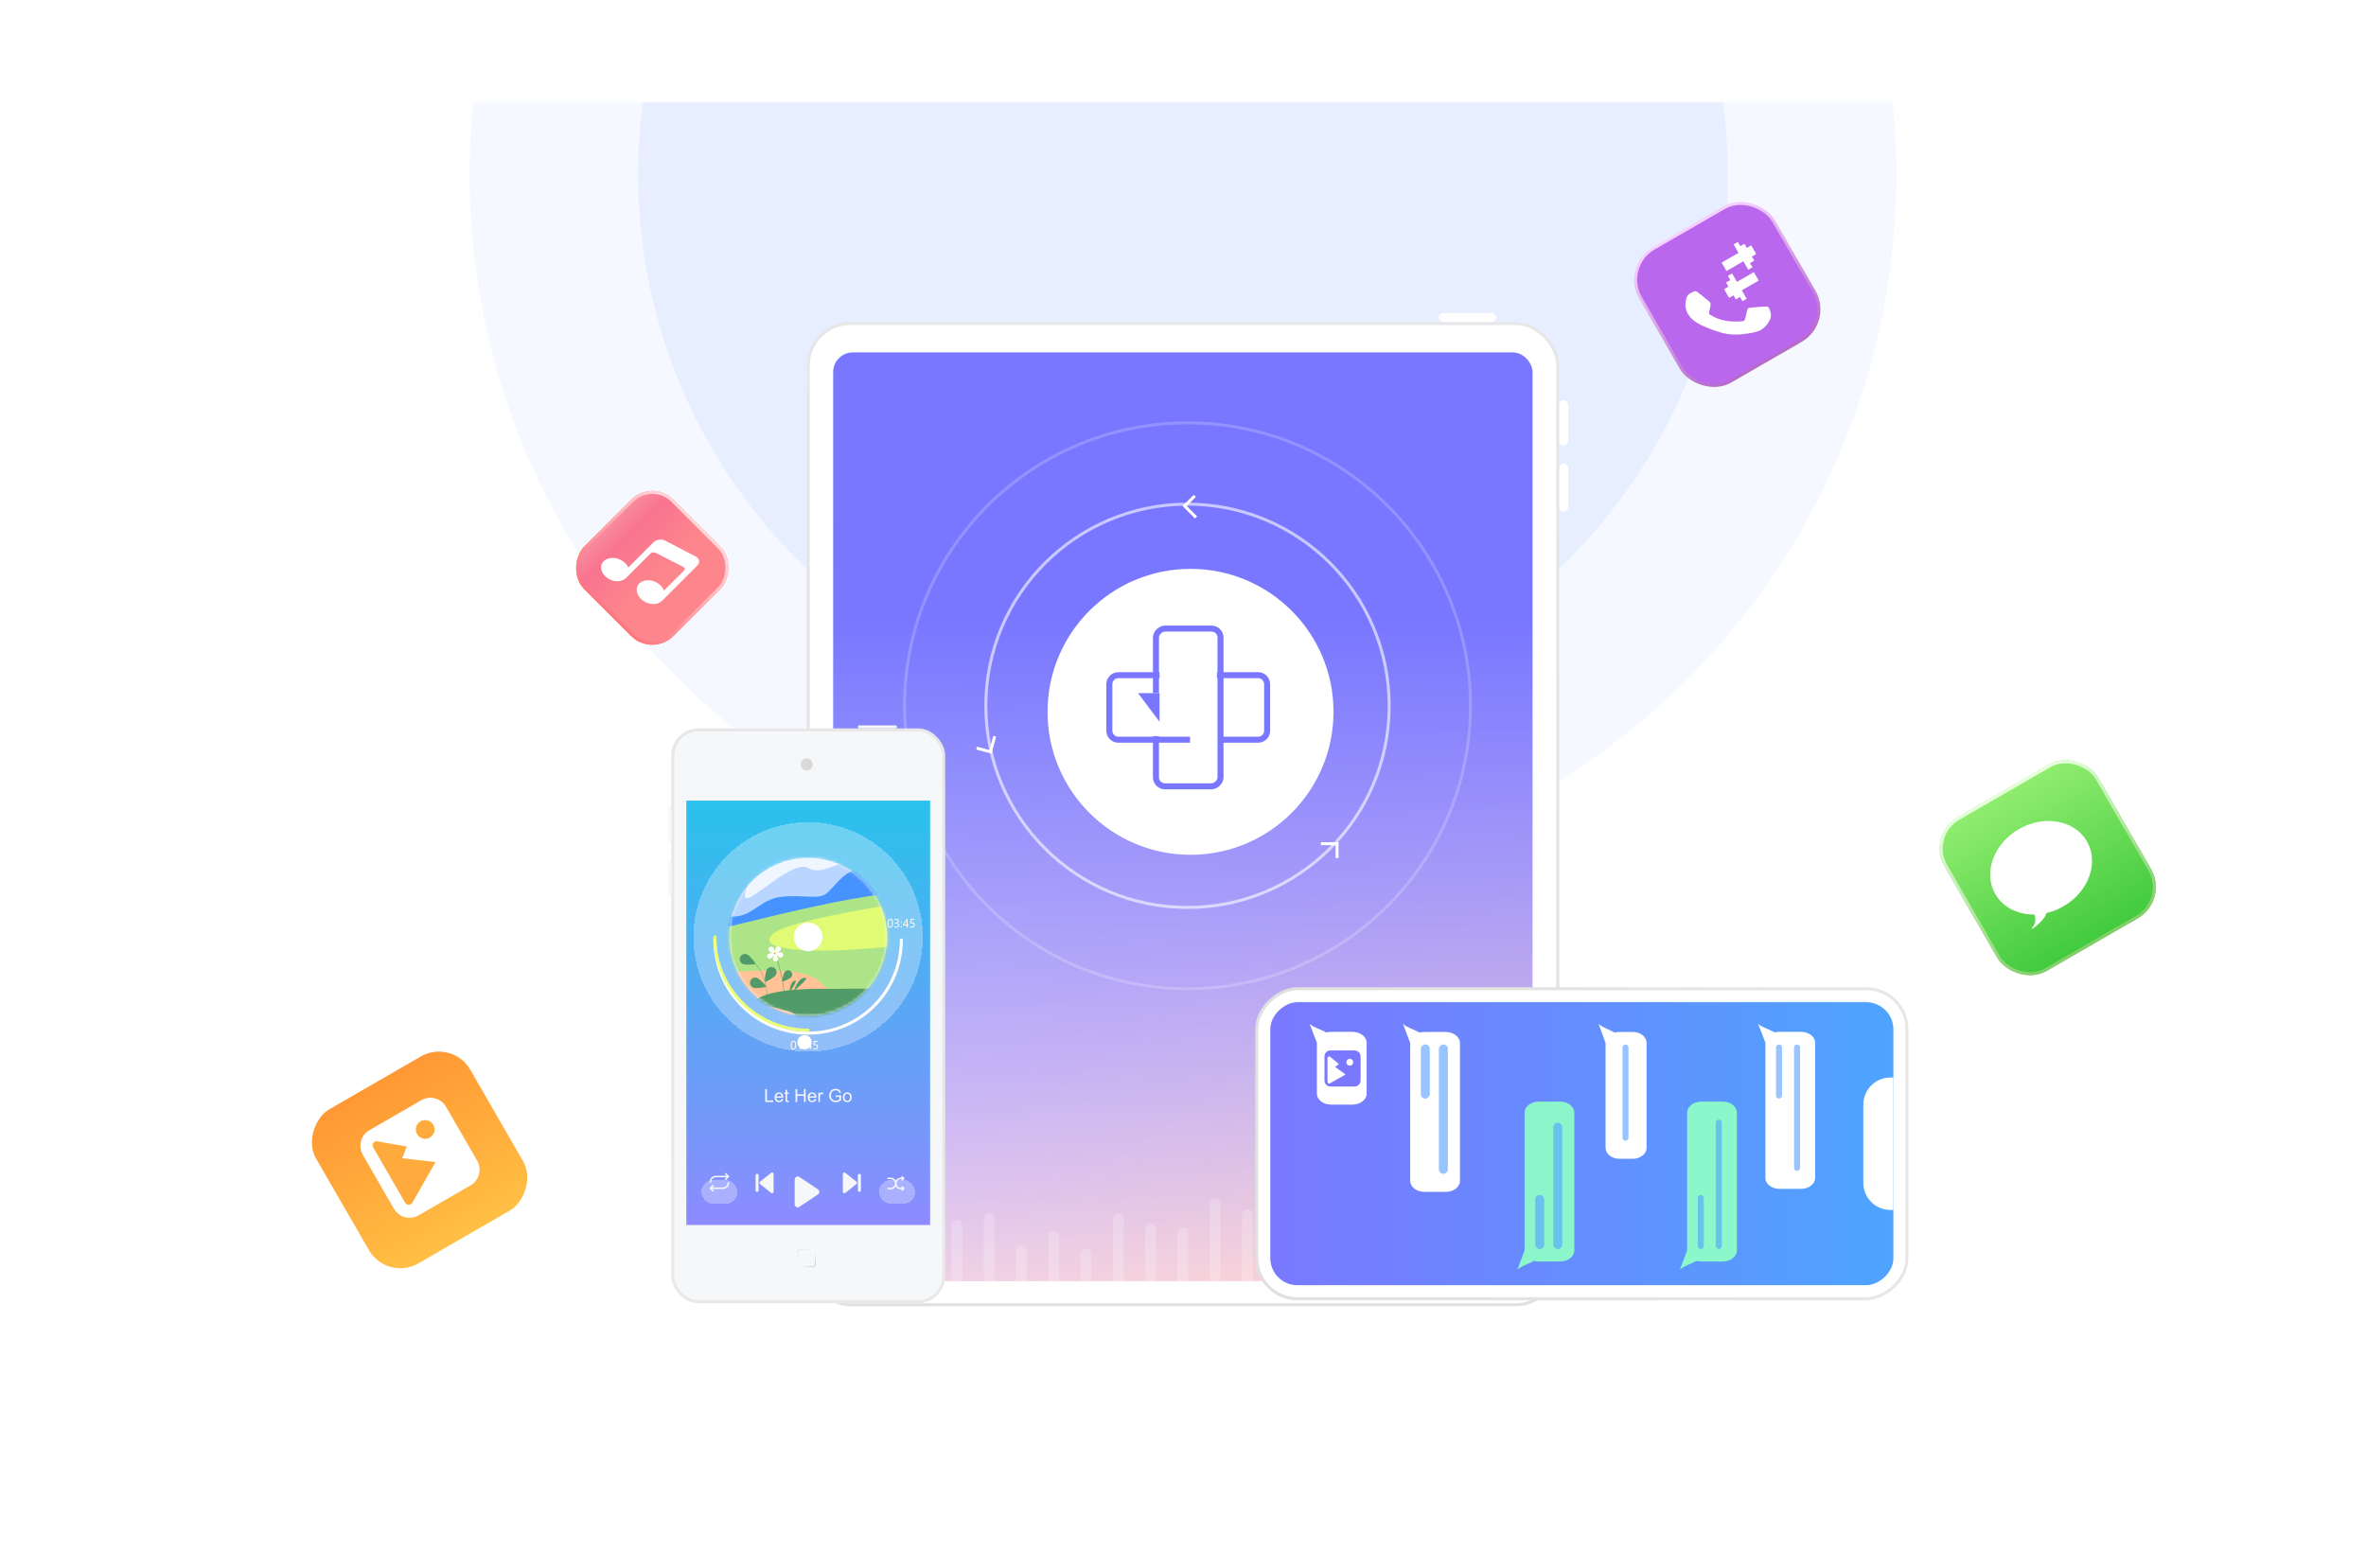 <svg fill="none" height="521" viewBox="0 0 786 521" width="786" xmlns="http://www.w3.org/2000/svg" xmlns:xlink="http://www.w3.org/1999/xlink"><filter id="a" color-interpolation-filters="sRGB" filterUnits="userSpaceOnUse" height="521" width="786" x="0" y="0"><feFlood flood-opacity="0" result="BackgroundImageFix"/><feColorMatrix in="SourceAlpha" result="hardAlpha" type="matrix" values="0 0 0 0 0 0 0 0 0 0 0 0 0 0 0 0 0 0 127 0"/><feOffset dy="6"/><feGaussianBlur stdDeviation="20"/><feColorMatrix type="matrix" values="0 0 0 0 0.637 0 0 0 0 0.637 0 0 0 0 0.637 0 0 0 0.35 0"/><feBlend in2="BackgroundImageFix" mode="normal" result="effect1_dropShadow_2637_2034"/><feBlend in="SourceGraphic" in2="effect1_dropShadow_2637_2034" mode="normal" result="shape"/></filter><filter id="b" color-interpolation-filters="sRGB" filterUnits="userSpaceOnUse" height="71.986" width="71.986" x="103.389" y="349.39"><feFlood flood-opacity="0" result="BackgroundImageFix"/><feBlend in="SourceGraphic" in2="BackgroundImageFix" mode="normal" result="shape"/><feColorMatrix in="SourceAlpha" result="hardAlpha" type="matrix" values="0 0 0 0 0 0 0 0 0 0 0 0 0 0 0 0 0 0 127 0"/><feOffset/><feGaussianBlur stdDeviation="1.5"/><feComposite in2="hardAlpha" k2="-1" k3="1" operator="arithmetic"/><feColorMatrix type="matrix" values="0 0 0 0 1 0 0 0 0 0.968 0 0 0 0 0.921 0 0 0 0.91 0"/><feBlend in2="shape" mode="normal" result="effect1_innerShadow_2637_2034"/></filter><filter id="c" color-interpolation-filters="sRGB" filterUnits="userSpaceOnUse" height="39.871" width="39.598" x="119.723" y="364.728"><feFlood flood-opacity="0" result="BackgroundImageFix"/><feBlend in="SourceGraphic" in2="BackgroundImageFix" mode="normal" result="shape"/><feColorMatrix in="SourceAlpha" result="hardAlpha" type="matrix" values="0 0 0 0 0 0 0 0 0 0 0 0 0 0 0 0 0 0 127 0"/><feOffset/><feGaussianBlur stdDeviation="5"/><feComposite in2="hardAlpha" k2="-1" k3="1" operator="arithmetic"/><feColorMatrix type="matrix" values="0 0 0 0 1 0 0 0 0 0.635 0 0 0 0 0.231 0 0 0 0.39 0"/><feBlend in2="shape" mode="normal" result="effect1_innerShadow_2637_2034"/></filter><filter id="d" color-interpolation-filters="sRGB" filterUnits="userSpaceOnUse" height="366" width="289" x="250" y="86"><feFlood flood-opacity="0" result="BackgroundImageFix"/><feColorMatrix in="SourceAlpha" result="hardAlpha" type="matrix" values="0 0 0 0 0 0 0 0 0 0 0 0 0 0 0 0 0 0 127 0"/><feOffset/><feGaussianBlur stdDeviation="9"/><feComposite in2="hardAlpha" operator="out"/><feColorMatrix type="matrix" values="0 0 0 0 0 0 0 0 0 0 0 0 0 0 0 0 0 0 0.1 0"/><feBlend in2="BackgroundImageFix" mode="normal" result="effect1_dropShadow_2637_2034"/><feBlend in="SourceGraphic" in2="effect1_dropShadow_2637_2034" mode="normal" result="shape"/></filter><filter id="e" color-interpolation-filters="sRGB" filterUnits="userSpaceOnUse" height="124" width="233" x="409" y="318"><feFlood flood-opacity="0" result="BackgroundImageFix"/><feColorMatrix in="SourceAlpha" result="hardAlpha" type="matrix" values="0 0 0 0 0 0 0 0 0 0 0 0 0 0 0 0 0 0 127 0"/><feOffset/><feGaussianBlur stdDeviation="4"/><feComposite in2="hardAlpha" operator="out"/><feColorMatrix type="matrix" values="0 0 0 0 0 0 0 0 0 0 0 0 0 0 0 0 0 0 0.1 0"/><feBlend in2="BackgroundImageFix" mode="normal" result="effect1_dropShadow_2637_2034"/><feBlend in="SourceGraphic" in2="effect1_dropShadow_2637_2034" mode="normal" result="shape"/></filter><filter id="f" color-interpolation-filters="sRGB" filterUnits="userSpaceOnUse" height="216" width="116" x="210" y="229"><feFlood flood-opacity="0" result="BackgroundImageFix"/><feColorMatrix in="SourceAlpha" result="hardAlpha" type="matrix" values="0 0 0 0 0 0 0 0 0 0 0 0 0 0 0 0 0 0 127 0"/><feOffset/><feGaussianBlur stdDeviation="6"/><feComposite in2="hardAlpha" operator="out"/><feColorMatrix type="matrix" values="0 0 0 0 0 0 0 0 0 0 0 0 0 0 0 0 0 0 0.12 0"/><feBlend in2="BackgroundImageFix" mode="normal" result="effect1_dropShadow_2637_2034"/><feBlend in="SourceGraphic" in2="effect1_dropShadow_2637_2034" mode="normal" result="shape"/></filter><filter id="g" color-interpolation-filters="sRGB" filterUnits="userSpaceOnUse" height="16" width="16" x="260" y="410"><feFlood flood-opacity="0" result="BackgroundImageFix"/><feBlend in="SourceGraphic" in2="BackgroundImageFix" mode="normal" result="shape"/><feColorMatrix in="SourceAlpha" result="hardAlpha" type="matrix" values="0 0 0 0 0 0 0 0 0 0 0 0 0 0 0 0 0 0 127 0"/><feOffset/><feGaussianBlur stdDeviation="1.5"/><feComposite in2="hardAlpha" k2="-1" k3="1" operator="arithmetic"/><feColorMatrix type="matrix" values="0 0 0 0 0 0 0 0 0 0 0 0 0 0 0 0 0 0 0.09 0"/><feBlend in2="shape" mode="normal" result="effect1_innerShadow_2637_2034"/></filter><filter id="h" color-interpolation-filters="sRGB" filterUnits="userSpaceOnUse" height="130" width="134" x="172" y="328"><feFlood flood-opacity="0" result="BackgroundImageFix"/><feGaussianBlur in="BackgroundImageFix" stdDeviation="30.5"/><feComposite in2="SourceAlpha" operator="in" result="effect1_backgroundBlur_2637_2034"/><feColorMatrix in="SourceAlpha" result="hardAlpha" type="matrix" values="0 0 0 0 0 0 0 0 0 0 0 0 0 0 0 0 0 0 127 0"/><feOffset dy="3"/><feGaussianBlur stdDeviation="2"/><feComposite in2="hardAlpha" operator="out"/><feColorMatrix type="matrix" values="0 0 0 0 0 0 0 0 0 0 0 0 0 0 0 0 0 0 0.09 0"/><feBlend in2="effect1_backgroundBlur_2637_2034" mode="normal" result="effect2_dropShadow_2637_2034"/><feBlend in="SourceGraphic" in2="effect2_dropShadow_2637_2034" mode="normal" result="shape"/></filter><filter id="i" color-interpolation-filters="sRGB" filterUnits="userSpaceOnUse" height="130" width="134" x="231" y="328"><feFlood flood-opacity="0" result="BackgroundImageFix"/><feGaussianBlur in="BackgroundImageFix" stdDeviation="30.5"/><feComposite in2="SourceAlpha" operator="in" result="effect1_backgroundBlur_2637_2034"/><feColorMatrix in="SourceAlpha" result="hardAlpha" type="matrix" values="0 0 0 0 0 0 0 0 0 0 0 0 0 0 0 0 0 0 127 0"/><feOffset dy="3"/><feGaussianBlur stdDeviation="2"/><feComposite in2="hardAlpha" operator="out"/><feColorMatrix type="matrix" values="0 0 0 0 0 0 0 0 0 0 0 0 0 0 0 0 0 0 0.09 0"/><feBlend in2="effect1_backgroundBlur_2637_2034" mode="normal" result="effect2_dropShadow_2637_2034"/><feBlend in="SourceGraphic" in2="effect2_dropShadow_2637_2034" mode="normal" result="shape"/></filter><filter id="j" color-interpolation-filters="sRGB" filterUnits="userSpaceOnUse" height="18.267" width="16.197" x="260" y="386.867"><feFlood flood-opacity="0" result="BackgroundImageFix"/><feColorMatrix in="SourceAlpha" result="hardAlpha" type="matrix" values="0 0 0 0 0 0 0 0 0 0 0 0 0 0 0 0 0 0 127 0"/><feOffset dy="4"/><feGaussianBlur stdDeviation="2"/><feComposite in2="hardAlpha" operator="out"/><feColorMatrix type="matrix" values="0 0 0 0 0 0 0 0 0 0 0 0 0 0 0 0 0 0 0.1 0"/><feBlend in2="BackgroundImageFix" mode="normal" result="effect1_dropShadow_2637_2034"/><feBlend in="SourceGraphic" in2="effect1_dropShadow_2637_2034" mode="normal" result="shape"/></filter><filter id="k" color-interpolation-filters="sRGB" filterUnits="userSpaceOnUse" height="346.244" width="346.244" x="95.338" y="138.166"><feFlood flood-opacity="0" result="BackgroundImageFix"/><feGaussianBlur in="BackgroundImageFix" stdDeviation="67.5"/><feComposite in2="SourceAlpha" operator="in" result="effect1_backgroundBlur_2637_2034"/><feColorMatrix in="SourceAlpha" result="hardAlpha" type="matrix" values="0 0 0 0 0 0 0 0 0 0 0 0 0 0 0 0 0 0 127 0"/><feOffset/><feGaussianBlur stdDeviation="8"/><feComposite in2="hardAlpha" operator="out"/><feColorMatrix type="matrix" values="0 0 0 0 0.458 0 0 0 0 0.387 0 0 0 0 0.592 0 0 0 0.24 0"/><feBlend in2="effect1_backgroundBlur_2637_2034" mode="normal" result="effect2_dropShadow_2637_2034"/><feBlend in="SourceGraphic" in2="effect2_dropShadow_2637_2034" mode="normal" result="shape"/></filter><filter id="l" color-interpolation-filters="sRGB" filterUnits="userSpaceOnUse" height="35.974" width="66.947" x="234.986" y="309.787"><feFlood flood-opacity="0" result="BackgroundImageFix"/><feColorMatrix in="SourceAlpha" result="hardAlpha" type="matrix" values="0 0 0 0 0 0 0 0 0 0 0 0 0 0 0 0 0 0 127 0"/><feOffset dy="1"/><feGaussianBlur stdDeviation="1"/><feComposite in2="hardAlpha" operator="out"/><feColorMatrix type="matrix" values="0 0 0 0 0 0 0 0 0 0 0 0 0 0 0 0 0 0 0.17 0"/><feBlend in2="BackgroundImageFix" mode="normal" result="effect1_dropShadow_2637_2034"/><feBlend in="SourceGraphic" in2="effect1_dropShadow_2637_2034" mode="normal" result="shape"/></filter><filter id="m" color-interpolation-filters="sRGB" filterUnits="userSpaceOnUse" height="12.765" width="12.766" x="260.885" y="339.878"><feFlood flood-opacity="0" result="BackgroundImageFix"/><feColorMatrix in="SourceAlpha" result="hardAlpha" type="matrix" values="0 0 0 0 0 0 0 0 0 0 0 0 0 0 0 0 0 0 127 0"/><feOffset dy="4"/><feGaussianBlur stdDeviation="2"/><feComposite in2="hardAlpha" operator="out"/><feColorMatrix type="matrix" values="0 0 0 0 0 0 0 0 0 0 0 0 0 0 0 0 0 0 0.25 0"/><feBlend in2="BackgroundImageFix" mode="normal" result="effect1_dropShadow_2637_2034"/><feBlend in="SourceGraphic" in2="effect1_dropShadow_2637_2034" mode="normal" result="shape"/></filter><filter id="n" color-interpolation-filters="sRGB" filterUnits="userSpaceOnUse" height="71.815" width="71.814" x="644.391" y="252.39"><feFlood flood-opacity="0" result="BackgroundImageFix"/><feBlend in="SourceGraphic" in2="BackgroundImageFix" mode="normal" result="shape"/><feColorMatrix in="SourceAlpha" result="hardAlpha" type="matrix" values="0 0 0 0 0 0 0 0 0 0 0 0 0 0 0 0 0 0 127 0"/><feOffset/><feGaussianBlur stdDeviation="3"/><feComposite in2="hardAlpha" k2="-1" k3="1" operator="arithmetic"/><feColorMatrix type="matrix" values="0 0 0 0 0.872 0 0 0 0 1 0 0 0 0 0.825 0 0 0 1 0"/><feBlend in2="shape" mode="normal" result="effect1_innerShadow_2637_2034"/></filter><filter id="o" color-interpolation-filters="sRGB" filterUnits="userSpaceOnUse" height="36.873" width="35.836" x="661.152" y="272.765"><feFlood flood-opacity="0" result="BackgroundImageFix"/><feBlend in="SourceGraphic" in2="BackgroundImageFix" mode="normal" result="shape"/><feColorMatrix in="SourceAlpha" result="hardAlpha" type="matrix" values="0 0 0 0 0 0 0 0 0 0 0 0 0 0 0 0 0 0 127 0"/><feOffset dx="-2" dy="-1"/><feGaussianBlur stdDeviation="3"/><feComposite in2="hardAlpha" k2="-1" k3="1" operator="arithmetic"/><feColorMatrix type="matrix" values="0 0 0 0 0.537 0 0 0 0 0.827 0 0 0 0 0.431 0 0 0 0.43 0"/><feBlend in2="shape" mode="normal" result="effect1_innerShadow_2637_2034"/></filter><filter id="p" color-interpolation-filters="sRGB" filterUnits="userSpaceOnUse" height="61.887" width="61.887" x="542.891" y="66.89"><feFlood flood-opacity="0" result="BackgroundImageFix"/><feBlend in="SourceGraphic" in2="BackgroundImageFix" mode="normal" result="shape"/><feColorMatrix in="SourceAlpha" result="hardAlpha" type="matrix" values="0 0 0 0 0 0 0 0 0 0 0 0 0 0 0 0 0 0 127 0"/><feOffset/><feGaussianBlur stdDeviation="2.5"/><feComposite in2="hardAlpha" k2="-1" k3="1" operator="arithmetic"/><feColorMatrix type="matrix" values="0 0 0 0 1 0 0 0 0 1 0 0 0 0 1 0 0 0 0.91 0"/><feBlend in2="shape" mode="normal" result="effect1_innerShadow_2637_2034"/></filter><filter id="q" color-interpolation-filters="sRGB" filterUnits="userSpaceOnUse" height="30.777" width="28.41" x="559.906" y="80.395"><feFlood flood-opacity="0" result="BackgroundImageFix"/><feBlend in="SourceGraphic" in2="BackgroundImageFix" mode="normal" result="shape"/><feColorMatrix in="SourceAlpha" result="hardAlpha" type="matrix" values="0 0 0 0 0 0 0 0 0 0 0 0 0 0 0 0 0 0 127 0"/><feOffset/><feGaussianBlur stdDeviation="1"/><feComposite in2="hardAlpha" k2="-1" k3="1" operator="arithmetic"/><feColorMatrix type="matrix" values="0 0 0 0 0.952 0 0 0 0 0.767 0 0 0 0 1 0 0 0 0.49 0"/><feBlend in2="shape" mode="normal" result="effect1_innerShadow_2637_2034"/></filter><filter id="r" color-interpolation-filters="sRGB" filterUnits="userSpaceOnUse" height="51.113" width="51.113" x="191.143" y="163.142"><feFlood flood-opacity="0" result="BackgroundImageFix"/><feBlend in="SourceGraphic" in2="BackgroundImageFix" mode="normal" result="shape"/><feColorMatrix in="SourceAlpha" result="hardAlpha" type="matrix" values="0 0 0 0 0 0 0 0 0 0 0 0 0 0 0 0 0 0 127 0"/><feOffset/><feGaussianBlur stdDeviation="1.5"/><feComposite in2="hardAlpha" k2="-1" k3="1" operator="arithmetic"/><feColorMatrix type="matrix" values="0 0 0 0 1 0 0 0 0 0.968 0 0 0 0 0.921 0 0 0 0.91 0"/><feBlend in2="shape" mode="normal" result="effect1_innerShadow_2637_2034"/></filter><filter id="s" color-interpolation-filters="sRGB" filterUnits="userSpaceOnUse" height="21.42" width="32.57" x="199.678" y="179.274"><feFlood flood-opacity="0" result="BackgroundImageFix"/><feBlend in="SourceGraphic" in2="BackgroundImageFix" mode="normal" result="shape"/><feColorMatrix in="SourceAlpha" result="hardAlpha" type="matrix" values="0 0 0 0 0 0 0 0 0 0 0 0 0 0 0 0 0 0 127 0"/><feOffset/><feGaussianBlur stdDeviation="2"/><feComposite in2="hardAlpha" k2="-1" k3="1" operator="arithmetic"/><feColorMatrix type="matrix" values="0 0 0 0 1 0 0 0 0 0.625 0 0 0 0 0.647 0 0 0 0.18 0"/><feBlend in2="shape" mode="normal" result="effect1_innerShadow_2637_2034"/></filter><linearGradient id="t" gradientUnits="userSpaceOnUse" x1="150.203" x2="209.328" y1="381.042" y2="381.042"><stop offset="0" stop-color="#ff9834"/><stop offset="1" stop-color="#ffbf44"/></linearGradient><linearGradient id="u"><stop offset="0" stop-color="#e7e7e7"/><stop offset="1" stop-color="#e0e0e0"/></linearGradient><linearGradient id="v" gradientUnits="userSpaceOnUse" x1="393" x2="393" xlink:href="#u" y1="107" y2="434"/><linearGradient id="w" gradientUnits="userSpaceOnUse" x1="292.288" x2="497.192" y1="117.105" y2="425.653"><stop offset="0" stop-color="#cde3ff"/><stop offset=".599" stop-color="#e9cff1"/><stop offset="1" stop-color="#ffd4ce"/></linearGradient><linearGradient id="x" gradientUnits="userSpaceOnUse" x1="392.953" x2="392.953" y1="117.104" y2="425.652"><stop offset=".289" stop-color="#7977ff"/><stop offset="1" stop-color="#7977ff" stop-opacity="0"/></linearGradient><linearGradient id="y" gradientUnits="userSpaceOnUse" x1="686" x2="686" xlink:href="#u" y1="328" y2="545"/><linearGradient id="z" gradientUnits="userSpaceOnUse" x1="676" x2="676" y1="333" y2="540"><stop offset="0" stop-color="#4ea4ff"/><stop offset="1" stop-color="#7a78ff"/></linearGradient><linearGradient id="A" gradientUnits="userSpaceOnUse" x1="268.5" x2="268.5" y1="242" y2="433"><stop offset="0" stop-color="#e7e7e7"/><stop offset="1" stop-color="#e9e9e9"/></linearGradient><linearGradient id="B" gradientUnits="userSpaceOnUse" x1="265.6" x2="271" y1="415" y2="420.4"><stop offset="0" stop-color="#dcdcdc"/><stop offset=".505" stop-color="#fff"/><stop offset="1" stop-color="#b8b8b8"/></linearGradient><linearGradient id="C" gradientUnits="userSpaceOnUse" x1="268.5" x2="268.5" y1="266" y2="407"><stop offset="0" stop-color="#2ac2ec"/><stop offset="1" stop-color="#8d8bff"/></linearGradient><linearGradient id="D" gradientUnits="userSpaceOnUse" x1="669.5" x2="669.5" y1="277.5" y2="336.5"><stop offset="0" stop-color="#91ed6f"/><stop offset="1" stop-color="#41ca3e"/></linearGradient><linearGradient id="E" gradientUnits="userSpaceOnUse" x1="669.5" x2="669.5" y1="277.5" y2="336.5"><stop offset="0" stop-color="#e6ffdd"/><stop offset="1" stop-color="#83ce68"/></linearGradient><linearGradient id="F" gradientUnits="userSpaceOnUse" x1="564.5" x2="564.5" y1="88.5" y2="139.5"><stop offset="0" stop-color="#f6d0ff"/><stop offset="1" stop-color="#b56cc8"/></linearGradient><linearGradient id="G" gradientUnits="userSpaceOnUse" x1="216.699" x2="258.699" y1="180" y2="180"><stop offset="0" stop-color="#f78ca0"/><stop offset=".19" stop-color="#f9748f"/><stop offset=".6" stop-color="#fd868c"/></linearGradient><linearGradient id="H" gradientUnits="userSpaceOnUse" x1="237.699" x2="237.699" y1="159" y2="201"><stop offset="0" stop-color="#ffd8da"/><stop offset="1" stop-color="#ff767e"/></linearGradient><mask id="I" height="441" maskUnits="userSpaceOnUse" width="706" x="40" y="34"><rect fill="#fff" height="441" rx="20" width="706" x="40" y="34"/></mask><mask id="J" height="309" maskUnits="userSpaceOnUse" width="232" x="277" y="117"><rect fill="#7977ff" height="309" rx="6.5" width="232" x="277" y="117"/></mask><mask id="K" height="53" maskUnits="userSpaceOnUse" width="53" x="242" y="285"><circle cx="268.459" cy="311.287" fill="#d9d9d9" r="26.209"/></mask><mask id="L" height="58" maskUnits="userSpaceOnUse" width="81" x="232" y="281"><rect fill="#ebf3fa" height="57.183" rx="4" width="79.817" x="232.719" y="281.505"/></mask><mask id="M" height="141" maskUnits="userSpaceOnUse" width="242" x="78" y="202"><path d="m78.719 202.627h240.391v139.998h-240.391z" fill="#ebf3fa"/></mask><g filter="url(#a)"><rect fill="#fff" height="441" rx="20" width="706" x="40" y="34"/></g><g mask="url(#I)"><circle cx="393" cy="58" fill="#e7eeff" opacity=".4" r="237"/><circle cx="393" cy="58" fill="#e7eeff" r="181"/><g filter="url(#b)"><rect fill="url(#t)" height="59.125" rx="12" transform="matrix(.5 .866 -.866 .5 373.88 42.42)" width="59.125" x="150.203" y="345"/></g><g filter="url(#c)"><path clip-rule="evenodd" d="m130.864 401.597c1.657 2.87 5.327 3.853 8.197 2.196l17.258-9.964c2.87-1.657 3.853-5.326 2.196-8.196l-10.337-17.905c-1.657-2.869-5.327-3.853-8.196-2.196l-17.259 9.964c-2.869 1.657-3.853 5.327-2.196 8.196l8.882 15.384z" fill="#fff" fill-rule="evenodd"/></g><g clip-rule="evenodd" fill="#ffaa3c" fill-rule="evenodd"><path d="m129.943 391.557-5.948-10.301c-.612-1.062.174-1.927 1.015-2.112 6.423 1.157 9.788 1.75 10.094 1.784l-1.463 3.888 11.033 1.286-7.771 13.64c-.569.599-1.744.849-2.337-.177z"/><path d="m142.808 377.946c-.715.412-1.565.524-2.362.311-.797-.214-1.477-.735-1.889-1.45-.413-.715-.525-1.564-.311-2.362.213-.797.735-1.476 1.45-1.889.714-.413 1.564-.525 2.361-.311s1.477.735 1.89 1.45c.412.715.524 1.564.31 2.361-.213.797-.735 1.477-1.449 1.89z"/></g></g><g filter="url(#d)"><rect fill="#fff" height="326" rx="14" stroke="url(#v)" width="249" x="268.5" y="107.5"/><rect fill="#fff" height="3" rx="1.5" width="19" x="478" y="104"/><rect fill="#fff" height="3" rx="1.5" transform="matrix(0 1 -1 0 654 -388)" width="15" x="521" y="133"/><rect fill="#fff" height="3" rx="1.5" transform="matrix(0 1 -1 0 675 -367)" width="16" x="521" y="154"/><rect fill="url(#w)" height="308.548" rx="6.5" width="232.304" x="276.801" y="117.104"/><rect fill="url(#x)" height="308.548" rx="6.5" width="232.304" x="276.801" y="117.104"/><g mask="url(#J)"><path clip-rule="evenodd" d="m403.673 398.252c-.986 0-1.786.8-1.786 1.787v25.018c0 .987.8 1.787 1.786 1.787.987 0 1.787-.8 1.787-1.787v-25.018c0-.987-.8-1.787-1.787-1.787zm-33.952 6.553c0-.987.8-1.787 1.787-1.787s1.787.8 1.787 1.787v20.252c0 .987-.8 1.787-1.787 1.787s-1.787-.8-1.787-1.787zm-21.443 5.956c0-.987.8-1.787 1.787-1.787s1.787.8 1.787 1.787v14.296c0 .987-.8 1.787-1.787 1.787s-1.787-.8-1.787-1.787zm10.722 5.957c0-.987.8-1.787 1.787-1.787.986 0 1.786.8 1.786 1.787v8.339c0 .987-.8 1.787-1.786 1.787-.987 0-1.787-.8-1.787-1.787zm-94.709-1.787c-.987 0-1.787.8-1.787 1.787v8.339c0 .987.8 1.787 1.787 1.787s1.787-.8 1.787-1.787v-8.339c0-.987-.8-1.787-1.787-1.787zm10.722-11.913c-.987 0-1.787.8-1.787 1.787v20.252c0 .987.8 1.787 1.787 1.787s1.787-.8 1.787-1.787v-20.252c0-.987-.8-1.787-1.787-1.787zm105.43 5.361c0-.987.8-1.787 1.787-1.787s1.787.8 1.787 1.787v16.678c0 .987-.8 1.787-1.787 1.787s-1.787-.8-1.787-1.787zm87.561-1.787c-.987 0-1.787.8-1.787 1.787v16.678c0 .987.8 1.787 1.787 1.787s1.787-.8 1.787-1.787v-16.678c0-.987-.8-1.787-1.787-1.787zm-184.057 1.787c0-.987.8-1.787 1.787-1.787s1.787.8 1.787 1.787v16.678c0 .987-.8 1.787-1.787 1.787s-1.787-.8-1.787-1.787zm203.713-8.34c0-.987.8-1.787 1.787-1.787s1.787.8 1.787 1.787v25.018c0 .987-.8 1.787-1.787 1.787s-1.787-.8-1.787-1.787zm-191.204-1.787c-.987 0-1.787.8-1.787 1.787v25.018c0 .987.8 1.787 1.787 1.787s1.787-.8 1.787-1.787v-25.018c0-.987-.8-1.787-1.787-1.787zm116.152 5.361c0-.987.8-1.787 1.787-1.787s1.787.8 1.787 1.787v21.444c0 .987-.8 1.787-1.787 1.787s-1.787-.8-1.787-1.787zm87.561-1.787c-.987 0-1.787.8-1.787 1.787v21.444c0 .987.8 1.787 1.787 1.787s1.787-.8 1.787-1.787v-21.444c0-.987-.8-1.787-1.787-1.787zm-194.778 1.787c0-.987.8-1.787 1.787-1.787s1.787.8 1.787 1.787v21.444c0 .987-.8 1.787-1.787 1.787s-1.787-.8-1.787-1.787zm119.726 1.787c-.987 0-1.787.8-1.787 1.787v17.87c0 .987.8 1.787 1.787 1.787s1.787-.8 1.787-1.787v-17.87c0-.987-.8-1.787-1.787-1.787zm83.987 1.787c0-.987.8-1.787 1.787-1.787s1.787.8 1.787 1.787v17.87c0 .987-.8 1.787-1.787 1.787s-1.787-.8-1.787-1.787zm-191.204-1.787c-.987 0-1.787.8-1.787 1.787v17.87c0 .987.8 1.787 1.787 1.787.986 0 1.787-.8 1.787-1.787v-17.87c0-.987-.801-1.787-1.787-1.787zm116.152-.595c0-.987.8-1.787 1.787-1.787s1.787.8 1.787 1.787v20.252c0 .987-.8 1.787-1.787 1.787s-1.787-.8-1.787-1.787zm87.561-1.787c-.987 0-1.787.8-1.787 1.787v20.252c0 .987.8 1.787 1.787 1.787s1.787-.8 1.787-1.787v-20.252c0-.987-.8-1.787-1.787-1.787zm-194.779 1.787c0-.987.8-1.787 1.787-1.787s1.787.8 1.787 1.787v20.252c0 .987-.8 1.787-1.787 1.787s-1.787-.8-1.787-1.787zm119.726 8.934c-.986 0-1.787.8-1.787 1.787v9.531c0 .987.801 1.787 1.787 1.787.987 0 1.787-.8 1.787-1.787v-9.531c0-.987-.8-1.787-1.787-1.787zm83.987 1.787c0-.987.8-1.787 1.787-1.787s1.787.8 1.787 1.787v9.531c0 .987-.8 1.787-1.787 1.787s-1.787-.8-1.787-1.787zm-191.204-1.787c-.987 0-1.787.8-1.787 1.787v9.531c0 .987.8 1.787 1.787 1.787s1.787-.8 1.787-1.787v-9.531c0-.987-.8-1.787-1.787-1.787zm116.152-4.169c0-.987.8-1.787 1.787-1.787s1.787.8 1.787 1.787v15.487c0 .987-.8 1.787-1.787 1.787s-1.787-.8-1.787-1.787zm87.561-1.787c-.987 0-1.787.8-1.787 1.787v15.487c0 .987.8 1.787 1.787 1.787s1.787-.8 1.787-1.787v-15.487c0-.987-.8-1.787-1.787-1.787zm-151.891 1.787c0-.987.8-1.787 1.787-1.787s1.787.8 1.787 1.787v15.487c0 .987-.8 1.787-1.787 1.787s-1.787-.8-1.787-1.787zm87.561-1.787c-.987 0-1.787.8-1.787 1.787v15.487c0 .987.8 1.787 1.787 1.787s1.787-.8 1.787-1.787v-15.487c0-.987-.8-1.787-1.787-1.787z" fill="#fff" fill-rule="evenodd" opacity=".2"/></g><g stroke="#fff"><circle cx="394.5" cy="234.5" opacity=".6" r="67"/><path d="m438.818 280.313h5.361v4.765"/><path d="m397.338 171.917-3.791-3.791 3.37-3.37"/><path d="m330.443 244.616-1.387 5.178-4.603-1.233"/><circle cx="394.5" cy="234.5" opacity=".2" r="94"/></g><circle cx="395.5" cy="236.5" fill="#fff" r="47.5"/><path d="m405.46 245.766h12.487c1.657 0 3-1.343 3-3v-15.444c0-1.657-1.343-3-3-3h-46.418c-1.657 0-3 1.343-3 3v15.444c0 1.657 1.343 3 2.999 3h23.806" stroke="#7977ff" stroke-width="2"/><path d="m385.207 221.94h19.061v5.957h-19.061z" fill="#fff"/><rect height="21.444" rx="3" stroke="#7977ff" stroke-width="2" transform="matrix(0 1 -1 0 614.294 -196.624)" width="52.417" x="405.459" y="208.835"/><path d="m387.59 230.279h14.296v5.957h-14.296z" fill="#fff" transform="matrix(0 1 -1 0 617.869 -157.311)"/><path d="m385.208 239.809v-9.53h-7.147z" fill="#7977ff"/></g><g filter="url(#e)"><g fill="#fff"><rect height="216" rx="13.5" stroke="url(#y)" transform="matrix(0 1 -1 0 962 -305)" width="103" x="633.5" y="328.5"/><rect height="2" rx="1" transform="matrix(-1 0 0 -1 1154 868)" width="27" x="577" y="434"/><rect height="2" rx="1" transform="matrix(-1 0 0 -1 1200 656)" width="10" x="600" y="328"/><rect height="2" rx="1" transform="matrix(-1 0 0 -1 1166 656)" width="18" x="583" y="328"/><rect height="2" rx="1" transform="matrix(-1 0 0 -1 1118 656)" width="18" x="559" y="328"/></g><rect fill="#daebfd" height="206.096" rx="9" transform="matrix(0 1 -1 0 960.964 -295.504)" width="94.113" x="628.234" y="332.73"/><rect fill="url(#z)" height="207" rx="9" transform="matrix(0 1 -1 0 962 -296)" width="94" x="629" y="333"/><rect fill="#cee7fb" height="2.383" rx="1.191" transform="matrix(0 1 -1 0 945.479 -251.427)" width="41.696" x="598.453" y="347.026"/><path d="m603 346.416c0-1.987-2.113-3.598-4.72-3.598h-7.081c-.548 0-1.075.071-1.564.202-1.521-.848-5.17-2.034-5.635-3.02l2.478 6.417v44.984c0 1.988 2.114 3.599 4.721 3.599h7.081c2.607 0 4.72-1.611 4.72-3.599z" fill="#fff"/><rect fill="#579cff" height="2" opacity=".6" rx="1" transform="matrix(0 1 -1 0 945 -251)" width="42" x="598" y="347"/><rect fill="#579cff" height="2" opacity=".6" rx="1" transform="matrix(0 1 -1 0 939 -245)" width="18" x="592" y="347"/><path d="m485 346.533c0-2.024-2.113-3.664-4.72-3.664h-7.081c-.548 0-1.075.072-1.564.206-1.521-.863-5.17-2.071-5.635-3.075l2.478 6.533v45.803c0 2.023 2.114 3.664 4.721 3.664h7.081c2.607 0 4.72-1.641 4.72-3.664z" fill="#fff"/><rect fill="#549fff" height="3" opacity=".6" rx="1.5" transform="matrix(0 1 -1 0 828 -134)" width="43" x="481" y="347"/><rect fill="#549fff" height="3" opacity=".6" rx="1.5" transform="matrix(0 1 -1 0 822 -128)" width="18" x="475" y="347"/><path d="m454 346.437c0-1.994-2.113-3.61-4.72-3.61h-7.081c-.548 0-1.075.071-1.564.203-1.521-.851-5.17-2.041-5.635-3.03l2.478 6.437v16.953c0 1.994 2.114 3.61 4.721 3.61h7.081c2.607 0 4.72-1.616 4.72-3.61z" fill="#fff"/><path clip-rule="evenodd" d="m440 359c0 1.105.895 2 2 2h8c1.105 0 2-.895 2-2v-8c0-1.105-.895-2-2-2h-8c-1.105 0-2 .895-2 2v6.727z" fill="#7a78ff" fill-rule="evenodd"/><path clip-rule="evenodd" d="m441 356v-4.473c0-.461.432-.595.75-.497 1.931 1.585 2.945 2.411 3.041 2.479l-1.244.991 3.453 2.494-5.25 2.981c-.307.088-.75-.051-.75-.497z" fill="#fff" fill-rule="evenodd"/><path clip-rule="evenodd" d="m448.404 354.061c-.3 0-.589-.12-.802-.333-.213-.212-.332-.501-.332-.802s.119-.589.332-.802.502-.332.802-.332c.301 0 .59.119.803.332s.332.501.332.802-.119.59-.332.802c-.213.213-.502.333-.803.333z" fill="#fff" fill-rule="evenodd"/><path d="m547 346.527c0-2.022-2.034-3.661-4.543-3.661h-4.529c-.527 0-1.034.073-1.505.206-1.463-.862-4.975-2.069-5.423-3.072l2.385 6.527v34.812c0 2.022 2.034 3.661 4.543 3.661h4.529c2.509 0 4.543-1.639 4.543-3.661z" fill="#fff"/><rect fill="#549fff" height="2" opacity=".6" rx="1" transform="matrix(0 1 -1 0 888 -194)" width="32" x="541" y="347"/><path d="m577 415.467c0 2.024-2.113 3.664-4.72 3.664h-7.081c-.548 0-1.075-.072-1.564-.206-1.521.863-5.17 2.071-5.635 3.075l2.478-6.533v-45.803c0-2.023 2.114-3.664 4.721-3.664h7.081c2.607 0 4.72 1.641 4.72 3.664z" fill="#8cf7ca"/><rect fill="#549fff" height="2" opacity=".6" rx="1" transform="matrix(0 -1 -1 -0 572 415)" width="43"/><rect fill="#549fff" height="2" opacity=".6" rx="1" transform="matrix(0 -1 -1 -0 566 415)" width="18"/><path d="m523 415.467c0 2.024-2.113 3.664-4.72 3.664h-7.081c-.548 0-1.075-.072-1.564-.206-1.521.863-5.17 2.071-5.635 3.075l2.478-6.533v-45.803c0-2.023 2.114-3.664 4.721-3.664h7.081c2.607 0 4.72 1.641 4.72 3.664z" fill="#8cf6ca"/><rect fill="#549fff" height="3" opacity=".6" rx="1.5" transform="matrix(0 -1 -1 -0 519 415)" width="42"/><rect fill="#549fff" height="3" opacity=".6" rx="1.5" transform="matrix(0 -1 -1 -0 513 415)" width="18"/><path d="m629 358v44h-1c-4.971 0-9-4.029-9-9v-26c0-4.971 4.029-9 9-9z" fill="#fff"/></g><g filter="url(#f)"><rect fill="#f6f7f9" height="190" rx="8.5" stroke="url(#A)" width="90" x="223.5" y="242.5"/><g filter="url(#g)"><circle cx="268" cy="418" fill="#f6f7f9" r="8"/></g><rect fill="#f6f7f9" height="5.8" rx=".9" stroke="url(#B)" stroke-width=".2" width="5.8" x="265.1" y="415.1"/><circle cx="268" cy="254" fill="#d9d9d9" r="2"/><rect fill="#f6f7f9" height="1" rx=".5" width="13" x="285" y="241"/><rect fill="#f6f7f9" height="1" rx=".5" transform="matrix(0 1 -1 0 491 45)" width="12" x="223" y="268"/><rect fill="#f6f7f9" height="1" rx=".5" transform="matrix(0 1 -1 0 509 63)" width="12" x="223" y="286"/><path d="m228 266h81v141h-81z" fill="url(#C)"/><path d="m254.214 366.131v-4.295h.569v3.788h2.115v.507zm5.426-1.002.545.067c-.086.319-.245.566-.478.742-.232.175-.529.263-.89.263-.455 0-.817-.139-1.084-.419-.266-.281-.399-.675-.399-1.18 0-.524.135-.93.405-1.219.269-.289.619-.434 1.049-.434.416 0 .755.142 1.019.425s.396.682.396 1.195c0 .032-.001.078-.003.141h-2.321c.02.342.117.603.29.785.174.182.391.273.651.273.193 0 .358-.051.495-.153.137-.101.245-.263.325-.486zm-1.731-.853h1.737c-.024-.261-.09-.458-.199-.588-.168-.204-.386-.305-.654-.305-.242 0-.446.081-.612.243-.164.162-.255.379-.272.65zm4.092 1.383.077.466c-.149.031-.282.047-.399.047-.191 0-.34-.03-.445-.091-.106-.06-.18-.14-.223-.237-.043-.1-.064-.308-.064-.624v-1.79h-.387v-.41h.387v-.771l.524-.316v1.087h.53v.41h-.53v1.819c0 .15.009.247.026.29.02.043.05.077.091.103.043.025.104.038.182.038.059 0 .136-.007.231-.021zm2.274.472v-4.295h.568v1.764h2.233v-1.764h.568v4.295h-.568v-2.025h-2.233v2.025zm6.381-1.002.545.067c-.086.319-.245.566-.478.742-.232.175-.529.263-.891.263-.455 0-.816-.139-1.084-.419-.265-.281-.398-.675-.398-1.18 0-.524.135-.93.404-1.219.27-.289.619-.434 1.049-.434.416 0 .756.142 1.02.425.263.283.395.682.395 1.195 0 .032-.001.078-.003.141h-2.32c.019.342.116.603.29.785s.391.273.65.273c.194 0 .359-.051.496-.153.136-.101.245-.263.325-.486zm-1.732-.853h1.738c-.024-.261-.09-.458-.2-.588-.168-.204-.385-.305-.653-.305-.242 0-.446.081-.612.243-.164.162-.255.379-.273.65zm2.936 1.855v-3.111h.474v.471c.122-.22.233-.366.334-.436.104-.071.217-.106.34-.106.178 0 .359.057.542.17l-.181.489c-.129-.076-.258-.114-.387-.114-.115 0-.219.035-.311.106-.091.068-.157.164-.196.287-.059.187-.088.392-.088.615v1.629zm5.751-1.685v-.504l1.819-.003v1.594c-.279.223-.567.391-.864.504-.297.111-.602.167-.914.167-.422 0-.806-.09-1.152-.269-.343-.182-.603-.444-.779-.786-.176-.341-.264-.723-.264-1.145 0-.418.087-.808.261-1.169.176-.363.428-.633.756-.809.328-.175.706-.263 1.134-.263.31 0 .591.05.841.152.252.1.449.239.591.419.143.18.251.414.326.703l-.513.141c-.064-.219-.145-.391-.24-.516-.096-.125-.233-.224-.41-.299-.178-.076-.375-.114-.592-.114-.26 0-.485.04-.674.12-.19.078-.343.182-.46.311-.115.129-.205.27-.27.424-.109.266-.164.554-.164.865 0 .383.066.703.197.961.132.258.325.449.577.574s.519.187.803.187c.246 0 .486-.046.72-.14.235-.096.412-.197.533-.305v-.8zm2.396.129c0-.576.16-1.003.481-1.28.267-.231.593-.346.978-.346.428 0 .778.141 1.049.422.272.279.407.666.407 1.16 0 .401-.06.716-.181.947-.119.228-.294.406-.525.533-.228.127-.478.19-.75.19-.435 0-.788-.139-1.057-.419-.268-.279-.402-.681-.402-1.207zm.542 0c0 .399.087.697.261.897.174.197.393.296.656.296.262 0 .48-.1.654-.299.173-.199.26-.503.26-.911 0-.385-.088-.676-.263-.873-.174-.2-.391-.299-.651-.299-.263 0-.482.098-.656.296-.174.197-.261.495-.261.893z" fill="#f6f7f9"/><g filter="url(#h)"><rect fill="#fff" fill-opacity=".3" height="8" rx="4" shape-rendering="crispEdges" width="12" x="233" y="389"/></g><path d="m236 392.681c0-.99.804-1.787 1.787-1.787h4.17" stroke="#f6f7f9" stroke-linecap="round" stroke-linejoin="round" stroke-width=".5"/><path d="m241.062 390 .894.893-.894.894" stroke="#f6f7f9" stroke-linecap="round" stroke-linejoin="round" stroke-width=".5"/><path d="m241.957 393c0 .99-.804 1.787-1.787 1.787h-4.17" stroke="#f6f7f9" stroke-linecap="round" stroke-linejoin="round" stroke-width=".5"/><path d="m236.893 395.68-.893-.893.893-.894" stroke="#f6f7f9" stroke-linecap="round" stroke-linejoin="round" stroke-width=".5"/><g filter="url(#i)"><rect fill="#fff" fill-opacity=".3" height="8" rx="4" shape-rendering="crispEdges" width="12" x="292" y="389"/></g><path d="m299.668 394.371.519.519-.519.518" stroke="#f6f7f9" stroke-linecap="round" stroke-linejoin="round" stroke-width=".5"/><path d="m299.668 391 .519.519-.519.518" stroke="#f6f7f9" stroke-linecap="round" stroke-linejoin="round" stroke-width=".5"/><path d="m300.185 391.519h-.908c-.931 0-1.685.755-1.685 1.685 0 .931.754 1.686 1.685 1.686h.908" stroke="#f6f7f9" stroke-linecap="round" stroke-width=".5"/><path d="m295 394.89h.908c.93 0 1.685-.755 1.685-1.686 0-.93-.755-1.685-1.685-1.685h-.908" stroke="#f6f7f9" stroke-linecap="round" stroke-width=".5"/><g filter="url(#j)"><path d="m271.752 391.168c.594.396.594 1.268 0 1.664l-6.197 4.132c-.665.443-1.555-.034-1.555-.833v-8.262c0-.799.89-1.276 1.555-.833z" fill="#f6f7f9"/></g><g fill="#f6f7f9"><path d="m252.488 392.61c-.25.2-.25.58 0 .78l3.7 2.96c.327.262.812.029.812-.39v-5.92c0-.419-.485-.652-.812-.39z"/><rect height="6" rx=".5" transform="matrix(-1 0 0 1 252 390)" width="1"/><path d="m284.512 393.39c.25-.2.25-.58 0-.78l-3.7-2.96c-.327-.262-.812-.029-.812.39v5.92c0 .419.485.652.812.39z"/><rect height="6" rx=".5" transform="matrix(1 0 0 -1 285 396)" width="1"/></g><g filter="url(#k)"><circle cx="268.46" cy="311.287" fill="#fff" fill-opacity=".3" r="38.122" shape-rendering="crispEdges"/></g><path d="m264.496 347.231c0 .234-.021.442-.064.623-.042.181-.103.334-.184.459-.079.124-.178.218-.295.283-.116.064-.248.096-.396.096-.141 0-.267-.031-.377-.092-.11-.062-.202-.153-.278-.271-.075-.119-.132-.264-.172-.436-.039-.173-.058-.371-.058-.594 0-.244.02-.461.06-.648.042-.188.103-.345.182-.471.079-.127.178-.223.295-.287.118-.065.254-.098.406-.098.587 0 .881.479.881 1.436zm-.328.031c0-.797-.189-1.195-.568-1.195-.4 0-.6.405-.6 1.217 0 .756.196 1.134.588 1.134.387 0 .58-.385.58-1.156zm1.906 1.381h-.32v-2.42c-.025.025-.061.054-.109.086-.047.031-.101.063-.161.094-.058.031-.121.06-.187.088-.065.027-.129.049-.192.064v-.324c.071-.02.145-.046.223-.078.08-.034.157-.071.233-.111.076-.042.149-.085.216-.129.068-.046.127-.09.176-.133h.121zm1.178-1.609c-.06 0-.111-.022-.154-.065-.042-.043-.063-.094-.063-.154s.021-.111.063-.152c.043-.042.094-.063.154-.063.061 0 .113.021.156.063.043.041.065.092.065.152s-.022.111-.065.154-.095.065-.156.065zm0 1.652c-.06 0-.111-.021-.154-.064-.042-.043-.063-.095-.063-.155s.021-.111.063-.154c.043-.044.094-.066.154-.066.061 0 .113.022.156.066.043.043.065.094.065.154s-.022.112-.065.155-.095.064-.156.064zm2.092-2.844v1.85h.359v.293h-.359v.658h-.317v-.658h-1.316v-.277c.122-.139.246-.286.371-.442.125-.157.244-.317.357-.478.115-.162.221-.323.317-.483.098-.161.18-.316.246-.463zm-1.272 1.85h.955v-1.371c-.097.17-.19.323-.277.457s-.171.256-.25.365c-.078.109-.153.208-.225.297-.071.088-.139.172-.203.252zm3.66.096c0 .136-.023.26-.07.371-.047.11-.114.205-.201.285-.086.079-.19.14-.313.183-.122.043-.258.065-.408.065-.26 0-.454-.039-.58-.117v-.34c.19.122.385.183.584.183.102 0 .193-.015.274-.044.082-.03.151-.072.209-.125.057-.054.1-.118.13-.194.032-.075.047-.158.047-.248 0-.182-.061-.325-.183-.428-.123-.104-.3-.156-.533-.156-.038 0-.078.001-.12.002-.041.001-.083.003-.125.006-.041.001-.082.003-.123.006-.039.002-.075.006-.107.01l.096-1.405h1.295v.289h-1.018l-.057.823c.042-.003.086-.005.133-.006.047-.003.089-.004.125-.004.149 0 .281.019.399.058.117.04.216.095.296.168.082.072.144.161.186.266.043.104.064.221.064.352z" fill="#fff"/><path d="m296.66 306.728c0 .234-.021.442-.064.623-.042.181-.103.334-.184.459-.079.123-.178.218-.295.283-.116.064-.248.095-.396.095-.141 0-.267-.03-.377-.091-.11-.063-.202-.153-.278-.272-.075-.118-.132-.263-.171-.435-.04-.174-.059-.371-.059-.594 0-.245.02-.461.06-.649.042-.187.103-.344.182-.47.08-.128.178-.224.295-.287.119-.065.254-.098.406-.098.588 0 .881.479.881 1.436zm-.328.031c0-.797-.189-1.196-.568-1.196-.4 0-.6.406-.6 1.217 0 .757.196 1.135.588 1.135.387 0 .58-.385.58-1.156zm2.354.588c0 .126-.025.241-.073.345-.047.103-.114.192-.201.266-.086.073-.189.13-.31.17-.122.04-.255.06-.401.06-.267 0-.479-.05-.637-.152v-.344c.189.149.405.223.649.223.098 0 .185-.012.264-.037s.147-.061.203-.107c.057-.047.101-.104.131-.17.031-.067.046-.142.046-.225 0-.366-.26-.549-.781-.549h-.232v-.271h.22c.461 0 .692-.172.692-.516 0-.318-.176-.477-.527-.477-.198 0-.384.067-.557.2v-.311c.178-.107.39-.16.637-.16.117 0 .223.016.318.049.095.032.176.078.244.137.068.058.12.128.156.21.038.083.057.173.057.272 0 .368-.186.605-.559.711v.008c.095.01.183.034.264.07.081.035.15.081.209.139.059.057.104.125.137.203.034.077.051.162.051.256zm.73-.817c-.06 0-.111-.021-.154-.064-.042-.043-.063-.095-.063-.154 0-.06.021-.111.063-.153.043-.041.094-.062.154-.062.061 0 .113.021.156.062.043.042.065.093.065.153 0 .059-.022.111-.065.154s-.095.064-.156.064zm0 1.653c-.06 0-.111-.022-.154-.065-.042-.043-.063-.094-.063-.154s.021-.111.063-.154c.043-.045.094-.067.154-.067.061 0 .113.022.156.067.043.043.065.094.065.154s-.022.111-.065.154-.095.065-.156.065zm2.092-2.844v1.849h.359v.293h-.359v.659h-.317v-.659h-1.316v-.277c.122-.138.246-.285.371-.441.125-.158.244-.317.358-.479.114-.161.22-.322.316-.482.098-.162.18-.316.246-.463zm-1.272 1.849h.955v-1.371c-.097.171-.19.323-.277.457-.087.135-.171.256-.25.366-.078.109-.153.208-.225.297-.071.088-.139.172-.203.251zm3.66.096c0 .137-.023.261-.07.371-.047.111-.114.206-.201.285-.086.08-.19.141-.313.184-.122.043-.258.064-.408.064-.26 0-.453-.039-.58-.117v-.34c.19.123.385.184.584.184.102 0 .193-.015.274-.045.082-.03.151-.071.209-.125.057-.053.101-.118.13-.193.032-.076.047-.158.047-.248 0-.183-.061-.325-.183-.428-.123-.104-.3-.156-.533-.156-.038 0-.078 0-.12.002-.041.001-.083.003-.125.006-.041.001-.082.003-.123.005-.039.003-.074.006-.107.01l.096-1.404h1.295v.289h-1.018l-.057.822c.042-.002.086-.004.133-.006s.089-.004.125-.004c.149 0 .281.02.399.059.117.039.216.095.296.168.083.072.144.16.186.266.043.104.064.221.064.351z" fill="#fff"/><g filter="url(#l)"><path d="m299.434 311.287c0 17.107-13.867 30.974-30.974 30.974-17.106 0-30.974-13.867-30.974-30.974" stroke="#fff" stroke-linecap="round"/></g><path d="m268.46 342.261c-17.106 0-30.974-13.867-30.974-30.974" stroke="#ecff78" stroke-linecap="round"/><g filter="url(#m)"><circle cx="267.267" cy="342.261" fill="#fff" r="2.383"/></g><circle cx="268.459" cy="311.287" fill="#f6f7f9" r="26.209"/><g mask="url(#K)"><g mask="url(#L)"><g mask="url(#M)"><path d="m322.805 293.811c-15.891 5.336-87.12 21.188-99.019 22.205-14.169 1.202-16.161-10.522-16.161-10.522s15.85-22.875 17.858-22.472c2.009.404 7.48 9.388 9.589 7.883 2.109-1.504 10.925-32.103 14.295-32.422 3.16-.302 7.79 6.967 9.101 5.757.731-.673 4.017-7.538 7.413-13.505 2.706-4.765 5.479-8.95 7.067-8.95 1.589.008 3.765 3.454 6.051 7.832 3.866 7.379 8.059 17.388 10.396 17.934 1.151.269 2.495-.151 3.924-.748 14.289-20.886 22.454 19.906 29.486 27.008z" fill="#f0f6ff"/><path d="m223.789 305.925s5.714-10.354 6.622-8.698c.899 1.655 3.462 2.479 4.664.714s15.833-17.614 16.194-13.681c.362 3.941-5.656 13.732-3.252 14.177 2.412.445 15.648-12.799 20.312-10.085 4.664 2.706 9.933-2.26 14.9-2.109s4.816 11.606 4.816 11.606l-40.179 12.32-18.959.899-9.026-1.051z" fill="#66a5ff" opacity=".4"/><path d="m305.427 296.242s-65.307 13.605-72.122 13.236c0 0 4.815-4.791 10.841-4.992 6.025-.202 8.63-5.883 15.648-6.555 7.025-.673 11.236.832 14.143-.673 2.908-1.504 6.219-8.832 13.043-8.63 5.849.176 8.085.05 10.312-1.253 1.781 2.597 3.949 4.841 6.202 7.018.638.63 1.285 1.235 1.933 1.849z" fill="#4692ff"/><path d="m300.762 342.171-48.373-.026-42.381-.016h-1.269-9.076-1.176-8.656-1.479l-12.068-.009h-2.126l-9.841-.008h-1.471-1.202l-16.959-.009h-2.958l-13.849-.008h-2.051l-48.025-.849c-16.835 0-2.822-20.502-5.523-33.363-.454-2.143 5.8-5.371 5.522-7.624-.454-3.689.821-7.764.99-11.655.059-1.437.176-2.882.336-4.336 9.471-.126 34.489.605 64.264 10.068 38.053 12.093 73.147 19.867 98.729 13.547 21.278-5.261 47.708-11.765 63.297-11.639 6.065-.378 13.325-2.293 16.925-.59 1.842 8.29 1.381 33.158.46 46.052-5.04 1.052-14.796.465-22.04.465z" fill="#ace487"/><path d="m300.764 342.168-39.96-.016h-8.412l-42.381-.017h-1.269-9.076-1.177-8.656-1.479l-12.068-.009h-2.126l-9.841-.008h-1.47-1.202l-16.959-.008h-2.958l-13.85-.009h-2.05l-20.203-.008c-2.58 0-5.085-.563-7.354-1.605 10.808-5.034 43.717-20.102 69.82-29.355 31.699-11.236 49.759-17.253 54.978-10.034 5.219 7.227-13.841 22.472-3.412 22.875 10.437.403 35.514-2.807 44.944-1 9.412 1.798 8.429 5.404 11.017 5.614h.017c2.605.201 22.673-1.202 25.085 2.412 2.412 3.588.042 11.168.042 11.168z" fill="#ffc397"/><g fill="#509b67"><path d="m262.27 330.118s-.067-3.613 1.605-4.244c1.672-.638-1.437 3.303-1.605 4.244z"/><path d="m263.617 329.608s1.278-4.572 3.622-4.74c2.345-.177-3.059 3.622-3.622 4.74z"/><path d="m246.79 320.288c.882.387 4.076.193 4.185-.059s-1.899-2.74-2.782-3.135c-.882-.386-1.907.009-2.302.891-.395.883.016 1.916.899 2.303z"/><path d="m254.788 322.06c-.53.807-.849 3.992-.622 4.143.227.152 3.017-1.428 3.538-2.235.529-.807.302-1.891-.504-2.412-.799-.529-1.883-.302-2.412.504z"/><path d="m250.303 328.173c.908.319 4.076-.118 4.168-.379.093-.26-2.101-2.588-3.008-2.916-.908-.319-1.908.16-2.227 1.068-.32.916.159 1.907 1.067 2.227z"/><path d="m254.848 331.407c0-.076-.134-7.311-3.975-11.16l.084-.084c3.874 3.891 4.009 11.168 4.009 11.244z"/><path d="m260.777 331.624-.168-.025c-.664-8.539-3.269-14.665-3.302-14.749l.151-.067c.034.084 2.664 6.252 3.319 14.841z"/></g><path d="m255.532 315.983c.319.362 1.823.95 1.932.858.101-.093-.294-1.656-.613-2.026s-.874-.395-1.244-.075c-.361.327-.395.882-.075 1.243z" fill="#fff"/><path d="m257.84 314.713c-.294.387-.555 1.983-.445 2.067.109.085 1.563-.621 1.857-1.016.294-.387.21-.942-.177-1.227-.395-.294-.949-.21-1.235.176z" fill="#fff"/><path d="m259.573 316.412c-.47-.126-2.05.21-2.084.344-.034.135 1.151 1.227 1.622 1.353s.95-.151 1.084-.613c.118-.471-.151-.958-.622-1.084z" fill="#fff"/><path d="m258.511 318.52c-.051-.488-.925-1.841-1.059-1.824-.135.017-.74 1.513-.689 2 .05.488.479.84.958.79s.832-.479.79-.966z" fill="#fff"/><path d="m256.112 318.419c.429-.227 1.353-1.546 1.295-1.672-.068-.126-1.681-.109-2.11.118-.428.226-.597.756-.37 1.184.219.429.748.597 1.185.37z" fill="#fff"/><path d="m257.115 316.705c.025-.16.176-.269.328-.244.159.025.269.177.243.328-.025.16-.176.269-.327.244-.16-.026-.269-.177-.244-.328z" fill="#f99746"/><path d="m260.731 322.89c-.479.588-.991 3.05-.823 3.193.168.134 2.479-.874 2.958-1.462.479-.589.386-1.454-.202-1.933s-1.454-.387-1.933.202z" fill="#509b67"/><path d="m325.567 342.152h-64.765c.202-1.908 3.816-2.866 3.479-4.748-.428-2.412-18.227-3.311-11.084-6.387 7.017-3.017 21.9-2.471 22.43-2.454h.017c2.605.202 22.673-1.202 25.085 2.412 2.404 3.614 24.838 11.177 24.838 11.177z" fill="#509b67"/><path d="m329.218 325.127c-4.448-.216-11.13-.559-16.897-.931-9.634-.628-5.402-3.588-.944-7.803 4.467-4.214-13.866-1.872-27.496-.931-13.629.941-34.068.461-26.786-5.41 7.282-5.872 63.409-13.017 63.409-13.017 2.113 2.009.883 4.663 2.603 7.018.275.373.541.755.807 1.137.305.451.6.921.885 1.392.916 1.509 1.723 3.127 2.392 4.881 1.456 3.803 2.243 8.243 2.027 13.664z" fill="#e1fc74"/><path d="m248.094 336.119.286-4.781s-2.412-2.001-2.748-2.143c-.345-.135-5.538-.933-5.538-.933l.227 4.496 1.63 3.269z" fill="#edc5a2"/><path d="m236.258 335.959s-.336-3.488-.16-3.866c.177-.378 3.446-3.95 3.984-3.832.537.109 3.529 1.227 4.05 1.647s1.74 3.723 1.715 4.059c-.017.344-.126 2.109-.126 2.109z" fill="#f9ddbf"/></g></g></g><circle cx="268.461" cy="311.288" fill="#fff" r="4.765"/></g><g filter="url(#n)"><rect fill="url(#D)" height="59" rx="12" transform="matrix(.866 -.5 .5 .866 -53.006 357.178)" width="59" x="640" y="277.5"/></g><rect height="58" rx="11.5" stroke="url(#E)" transform="matrix(.866 -.5 .5 .866 -53.006 357.544)" width="58" x="640.683" y="277.683"/><g fill="#fff" filter="url(#o)"><path d="m677.24 309.081c1.477-1.765.859-3.916.365-4.771 2.808-1.62 3.973-.773 4.204-.147.11 2.217-6.415 7.124-4.569 4.918z"/><path d="m695.277 280.528c4.089 7.083.596 16.755-7.803 21.604-8.398 4.849-18.522 3.038-22.611-4.044-4.089-7.083-.596-16.756 7.803-21.605s18.522-3.038 22.611 4.045z"/></g><g filter="url(#p)"><rect fill="#b967ec" height="51" rx="12" transform="matrix(.866 -.5 .5 .866 27.962 281.357)" width="51" x="539" y="88.5"/></g><rect height="51" rx="12" stroke="url(#F)" transform="matrix(.866 -.5 .5 .866 27.962 281.357)" width="51" x="539" y="88.5"/><g clip-rule="evenodd" fill="#fff" fill-rule="evenodd" filter="url(#q)"><path d="m580.787 102.385c.238-.138 1.347-.27 3.326-.401 1.978-.129 3.057-.145 3.238-.042.086.065.181.183.28.355.329.571.554 1.316.669 2.237.099.841-.224 1.782-.963 2.82-.74 1.034-1.538 1.799-2.396 2.294-1.038.599-3.076 1.064-6.116 1.397-2.238.253-4.375.129-6.414-.372-2.037-.5-4.308-1.316-6.809-2.449-2.378-1.087-3.993-2.386-4.842-3.898l-.118-.204c-.853-1.601-.965-3.355-.337-5.256.218-.63.583-1.095 1.093-1.389.111-.064.283-.145.518-.247.234-.099.415-.184.54-.257.346-.2.62-.285.823-.251.201.031.479.189.831.468.347.26 1.086.845 2.221 1.758 1.136.908 1.736 1.423 1.804 1.544.209.363.18 1.04-.088 2.034-.265.991-.349 1.575-.25 1.746.071.122.191.226.359.31 1.349.899 2.961 1.544 4.836 1.933 1.55.324 3.43.4 5.641.227.289-.004.524-.059.706-.165.274-.158.523-.859.752-2.107.228-1.248.462-1.941.697-2.077z"/><path d="m582.639 90.413-9.815 5.667 1.619 2.804 9.815-5.667z"/><path d="m574.226 95.27-1.402.81 1.619 2.804 1.402-.809zm.593-2.212-1.402.809 3.238 5.609 1.402-.809zm.592-2.212-1.402.809 4.857 8.413 1.403-.809z"/><path d="m573.55 90.051 9.815-5.667-1.619-2.804-9.815 5.667z"/><path d="m581.963 85.194 1.402-.809-1.619-2.804-1.402.809zm-.592 2.212 1.402-.809-3.238-5.609-1.403.809zm-.593 2.212 1.402-.809-4.857-8.413-1.402.809z"/></g><g filter="url(#r)"><rect fill="url(#G)" height="42" rx="10" transform="matrix(.707 .707 -.707 .707 175.9 -106.659)" width="42" x="216.699" y="159"/></g><rect height="41" rx="9.5" stroke="url(#H)" transform="matrix(.707 .707 -.707 .707 176.4 -106.452)" width="41" x="216.699" y="159.707"/><g filter="url(#s)"><path d="m231.193 184.943-10.176-5.299c-1.221-.662-2.977-.408-3.936.551l-8.386 8.386s-.17-.952-1.605-2.015c-2.107-1.568-5.034-1.609-6.551-.092s-.964 3.932 1.143 5.499c2.107 1.568 4.843 1.511 6.36-.006l8.098-8.098c.67-.67 1.746-.171 1.746-.171l9.047 4.636s1.021.5.305 1.217l-6.683 6.682s-.287-1.106-1.685-2.206c-2.07-1.605-4.969-1.674-6.486-.157s-.992 3.96 1.069 5.574c2.07 1.604 4.969 1.674 6.486.157l11.718-11.718c.94-.959.738-2.277-.464-2.94z" fill="#fff"/></g></svg>